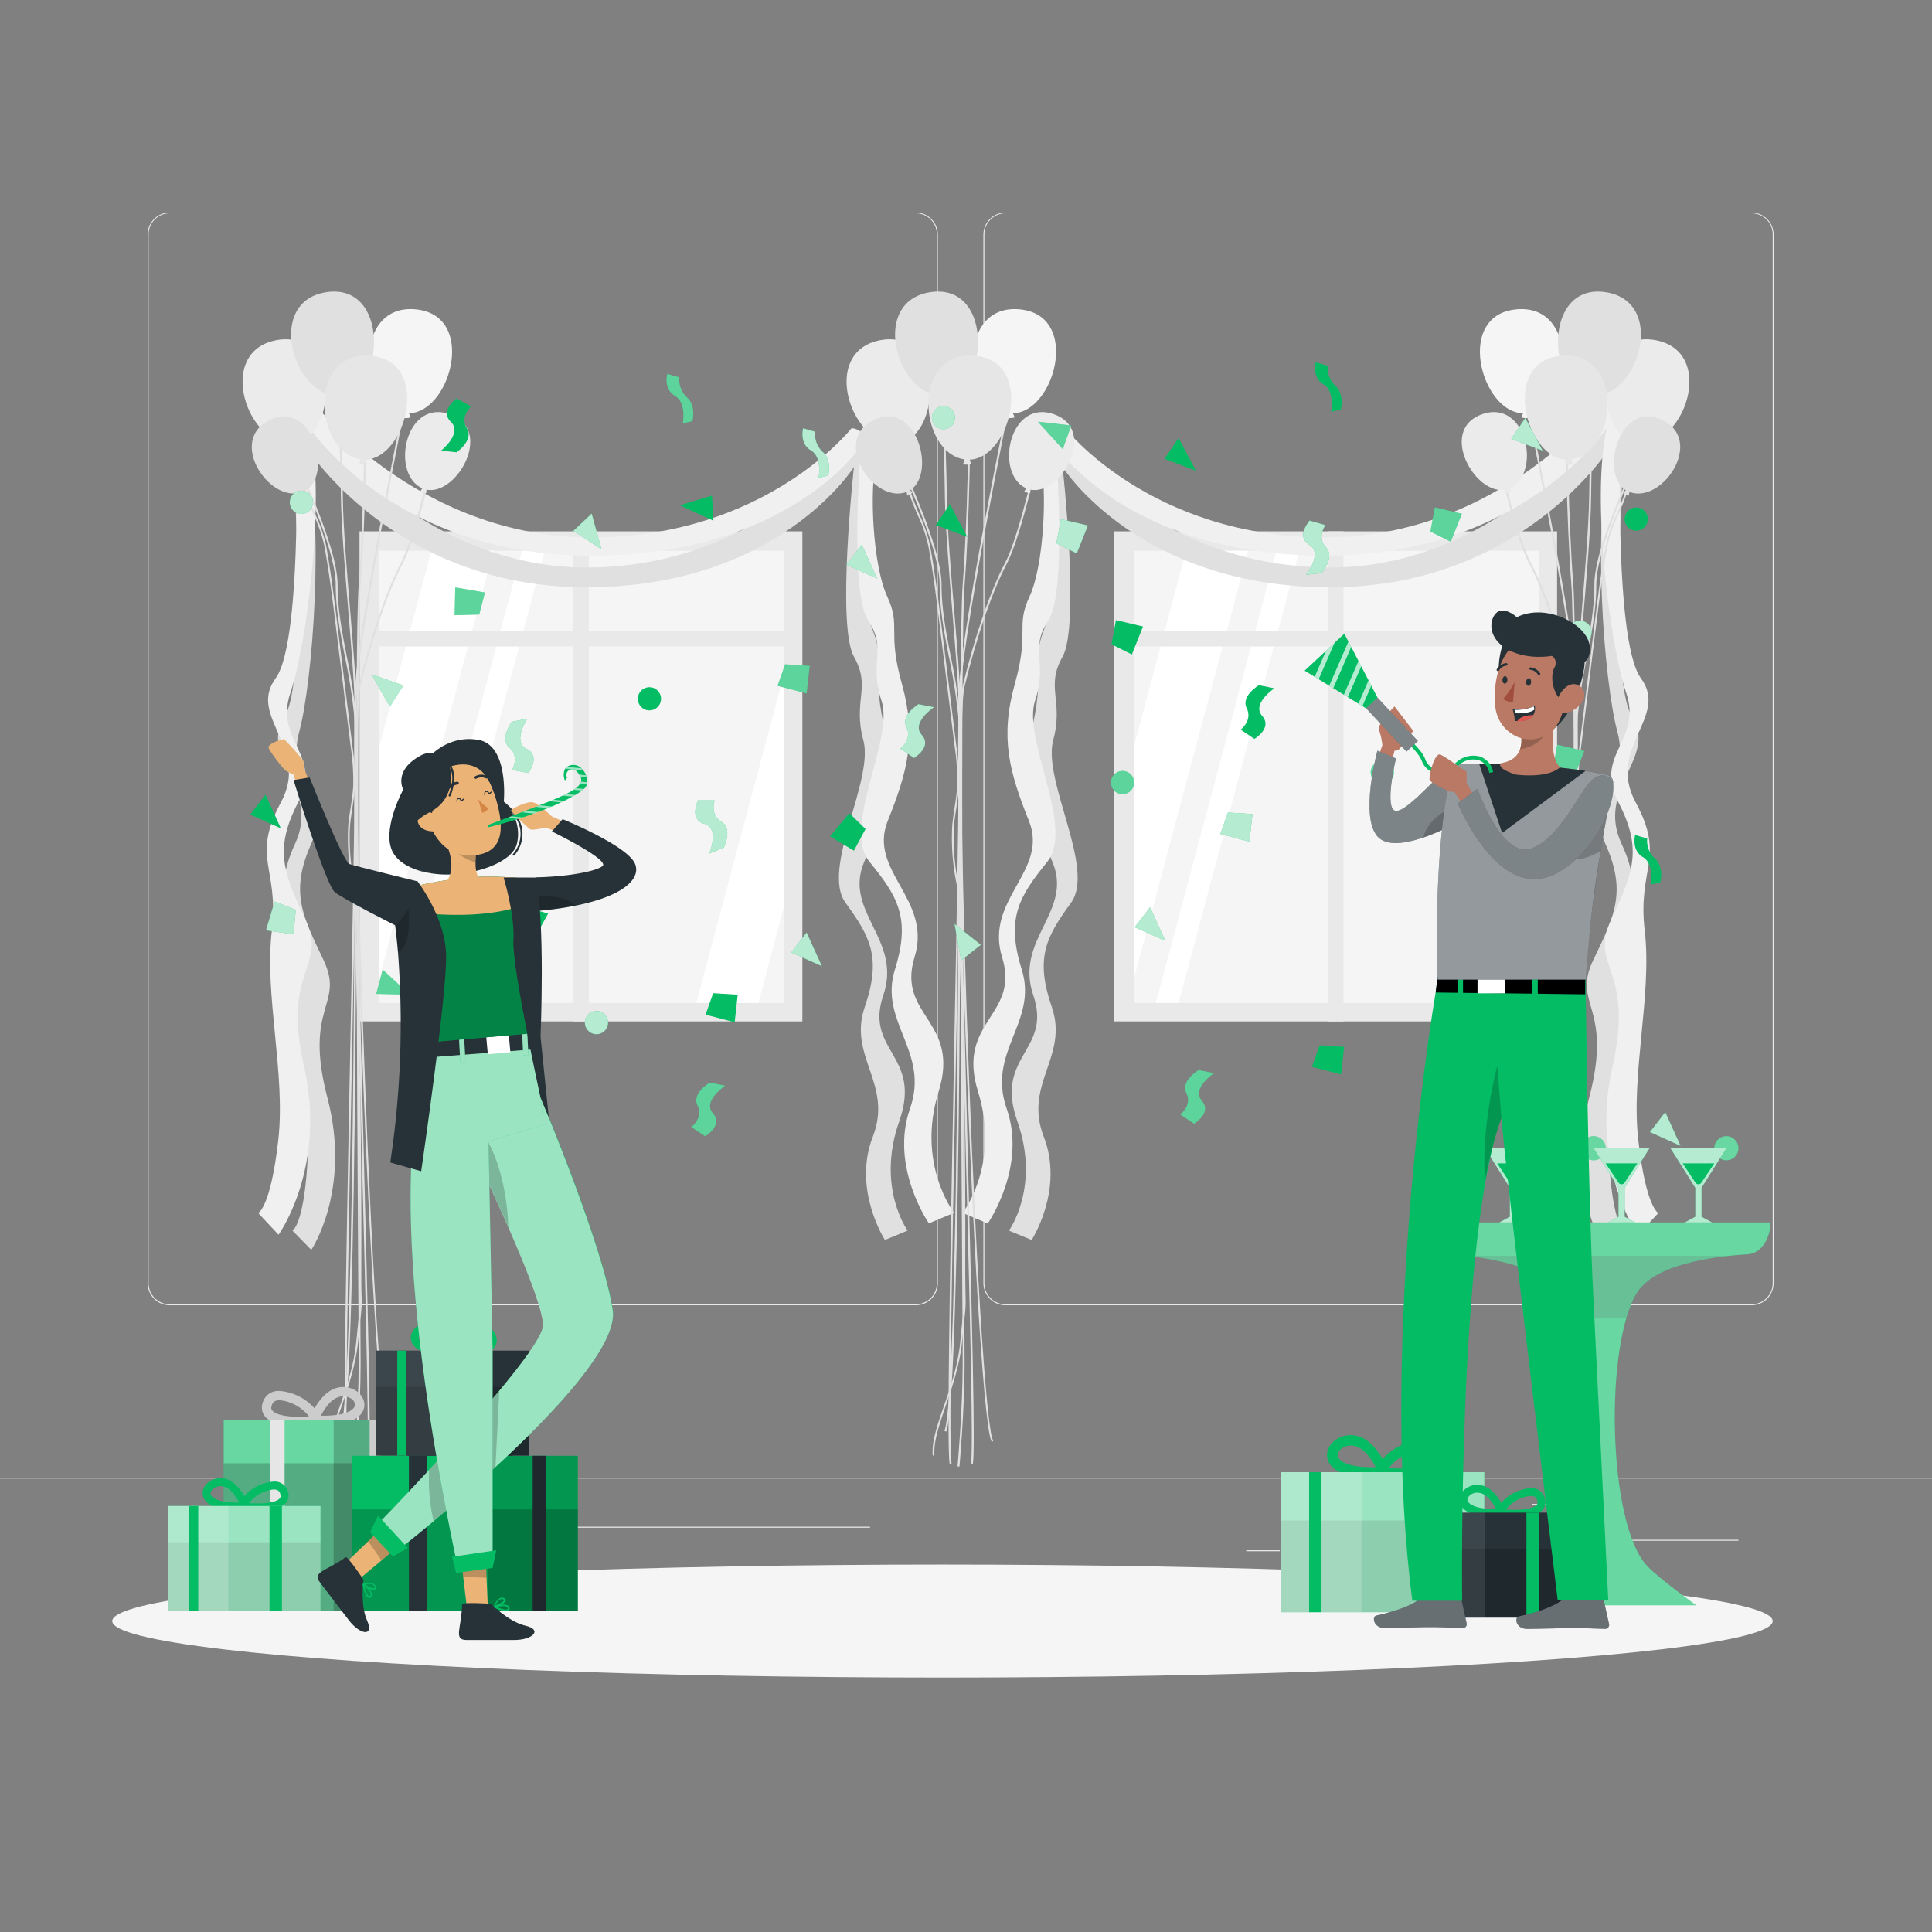 <svg xmlns="http://www.w3.org/2000/svg" viewBox="0 0 500 500"><rect x="0" y="0" width="500" height="500" fill="#808080" stroke="none"/><g id="freepik--background-complete--inject-102"><rect y="382.4" width="500" height="0.25" style="fill:#ebebeb"></rect><rect x="416.78" y="398.49" width="33.12" height="0.25" style="fill:#ebebeb"></rect><rect x="322.53" y="401.21" width="8.69" height="0.25" style="fill:#ebebeb"></rect><rect x="396.59" y="389.21" width="19.19" height="0.25" style="fill:#ebebeb"></rect><rect x="52.46" y="390.89" width="43.19" height="0.25" style="fill:#ebebeb"></rect><rect x="104.56" y="390.89" width="6.33" height="0.25" style="fill:#ebebeb"></rect><rect x="131.47" y="395.11" width="93.68" height="0.25" style="fill:#ebebeb"></rect><path d="M237,337.8H43.91a5.71,5.71,0,0,1-5.7-5.71V60.66A5.71,5.71,0,0,1,43.91,55H237a5.71,5.71,0,0,1,5.71,5.71V332.09A5.71,5.71,0,0,1,237,337.8ZM43.91,55.2a5.46,5.46,0,0,0-5.45,5.46V332.09a5.46,5.46,0,0,0,5.45,5.46H237a5.47,5.47,0,0,0,5.46-5.46V60.66A5.47,5.47,0,0,0,237,55.2Z" style="fill:#ebebeb"></path><path d="M453.31,337.8H260.21a5.72,5.72,0,0,1-5.71-5.71V60.66A5.72,5.72,0,0,1,260.21,55h193.1A5.71,5.71,0,0,1,459,60.66V332.09A5.71,5.71,0,0,1,453.31,337.8ZM260.21,55.2a5.47,5.47,0,0,0-5.46,5.46V332.09a5.47,5.47,0,0,0,5.46,5.46h193.1a5.47,5.47,0,0,0,5.46-5.46V60.66a5.47,5.47,0,0,0-5.46-5.46Z" style="fill:#ebebeb"></path><rect x="288.36" y="137.51" width="114.61" height="126.83" style="fill:#e9e9e9"></rect><rect x="293.4" y="142.53" width="104.83" height="117.04" style="fill:#f5f5f5"></rect><polygon points="323.03 142.53 293.4 253.49 293.4 193.42 306.96 142.53 323.03 142.53" style="fill:#fff"></polygon><polygon points="336.27 142.53 305.02 259.57 299.13 259.57 330.38 142.53 336.27 142.53" style="fill:#fff"></polygon><polygon points="398.23 174.45 398.23 234.53 391.59 259.57 375.52 259.57 398.23 174.45" style="fill:#fff"></polygon><rect x="343.63" y="137.51" width="4.07" height="126.83" style="fill:#e9e9e9"></rect><rect x="290.35" y="163.24" width="110.42" height="4.07" style="fill:#e9e9e9"></rect><rect x="93.04" y="137.51" width="114.61" height="126.83" style="fill:#e9e9e9"></rect><rect x="98.09" y="142.53" width="104.83" height="117.04" style="fill:#f5f5f5"></rect><polygon points="127.71 142.53 98.09 253.49 98.09 193.42 111.64 142.53 127.71 142.53" style="fill:#fff"></polygon><polygon points="140.96 142.53 109.71 259.57 103.82 259.57 135.06 142.53 140.96 142.53" style="fill:#fff"></polygon><polygon points="202.91 174.45 202.91 234.53 196.28 259.57 180.21 259.57 202.91 174.45" style="fill:#fff"></polygon><rect x="148.32" y="137.51" width="4.07" height="126.83" style="fill:#e9e9e9"></rect><rect x="95.03" y="163.24" width="110.42" height="4.07" style="fill:#e9e9e9"></rect><path d="M277.23,115.61s22.72,31.25,67.06,31.25S416.5,107.7,416.5,107.7l4.18,3.69s-4.88,63.72,1.74,74.2S413,204,419.64,218.33s-.35,16.73.69,32.6-4.88,34.89-3.83,50.64,3.83,16.9,3.83,16.9l-4.88,5S405,308,411.27,284.11s-4.53-24,1.05-35.62,8.71-17.65,3.13-30.16,6.62-16,3.14-28.9-6.62-53.77-1.74-73.82c0,0-22.82,36.38-72.56,36.38S275,120.86,275,120.86s4.53,41.07,0,49.08.35,11.28-2.44,21.66,11,33.21,4.64,42-9.43,14.13-5,27-7.38,19.94-2.07,33.6-3.14,26.7-3.14,26.7l-5.88-2.42s8.19-11.24,2.17-28.32,9.06-18.14,4.13-32.59,10.32-21.57,5-34.39-8-21.78-5-36.12-.57-15.36,2.65-23.73,3.42-30.29,1.05-39.19C271.12,124.13,272.8,116,277.23,115.61Z" style="fill:#e0e0e0"></path><path d="M275.63,110.81S297.7,139.08,343,139.08s72.18-35.27,72.18-35.27l4.34,3.25s-2.23,58.45,5.15,68.47-9,17.92-1.37,32.11c7.8,14.43.43,16.88,2.35,33.2,1.95,16.64-3.62,37-1.66,54.23,2,17.57,5.2,18.86,5.2,18.86l-5.26,5.62s-12.53-17.3-6.61-43.55c5.75-25.5-6-25.52-.48-37.68,5.48-12,8.56-18.09,2-30.68-6.46-12.41,6.26-15.87,2-28.4-4.21-12.35-9.11-50.4-5-68.43,0,0-21.86,33-72.84,33s-69.79-28.33-69.79-28.33,3.08,37.59-1.91,45.12-.08,10.73-3.42,20.73,10.33,32.8,3.15,41.7-10.79,14.5-6.6,27.9c4.25,13.6-9.1,21.2-3.9,36,5.28,15.07-4.9,29.7-4.9,29.7l-6.51-2.73s9.84-12.59,4-31.38c-5.72-18.4,10.93-19.54,6.22-34.8-4.63-15,12.15-22.28,6.95-35.26-5.12-12.79-7.53-21.62-3.63-35.55,3.84-13.7.1-14.67,3.79-22.56s4.73-27.93,2.69-36C269.16,118.42,271.17,111.15,275.63,110.81Z" style="fill:#f0f0f0"></path><path d="M218.79,115.61s-22.73,31.25-67.06,31.25S79.52,107.7,79.52,107.7l-4.18,3.69s4.87,63.72-1.75,74.2S83,204,76.38,218.33s.35,16.73-.7,32.6,4.88,34.89,3.84,50.64-3.84,16.9-3.84,16.9l4.88,5S91,308,84.74,284.11s4.53-24-1-35.62S75,230.84,80.56,218.33s-6.62-16-3.13-28.9,6.62-53.77,1.74-73.82c0,0,22.81,36.38,72.56,36.38S221,120.86,221,120.86s-4.53,41.07,0,49.08-.35,11.28,2.44,21.66-11,33.21-4.64,42,9.42,14.13,5,27,7.39,19.94,2.08,33.6,3.14,26.7,3.14,26.7l5.87-2.42s-8.18-11.24-2.16-28.32-9.07-18.14-4.13-32.59-10.33-21.57-5-34.39,8-21.78,5-36.12.57-15.36-2.65-23.73-3.42-30.29-1.06-39.19C224.89,124.13,223.22,116,218.79,115.61Z" style="fill:#e0e0e0"></path><path d="M220.39,110.81S198.31,139.08,153,139.08s-72.17-35.27-72.17-35.27l-4.34,3.25s2.22,58.45-5.15,68.47,9,17.92,1.37,32.11c-7.8,14.43-.44,16.88-2.35,33.2-2,16.64,3.61,37,1.66,54.23-2,17.57-5.2,18.86-5.2,18.86l5.26,5.62s12.53-17.3,6.61-43.55c-5.76-25.5,6-25.52.48-37.68-5.48-12-8.56-18.09-2-30.68,6.46-12.41-6.26-15.87-2-28.4,4.2-12.35,9.11-50.4,5-68.43,0,0,21.85,33,72.84,33s69.79-28.33,69.79-28.33-3.08,37.59,1.9,45.12.09,10.73,3.43,20.73S217.79,214.14,225,223s10.8,14.5,6.61,27.9c-4.26,13.6,9.09,21.2,3.9,36-5.29,15.07,4.89,29.7,4.89,29.7l6.52-2.73s-9.84-12.59-4-31.38c5.72-18.4-10.93-19.54-6.23-34.8,4.63-15-12.15-22.28-6.94-35.26,5.12-12.79,7.53-21.62,3.63-35.55-3.84-13.7-.1-14.67-3.79-22.56s-4.73-27.93-2.69-36C226.86,118.42,224.85,111.15,220.39,110.81Z" style="fill:#f0f0f0"></path><path d="M248.31,379.55l-.5-.05c0-.14,1.33-14.65,1.33-26.54,0-2.18,0-9.49-.11-20.55-.31-49.91-1-166.81.11-181.1,1.35-17.23,1.53-42.85,1.53-43.11h.5c0,.25-.18,25.89-1.53,43.14-1.13,14.27-.42,131.15-.11,181.06.06,11.06.11,18.36.11,20.55C249.64,364.88,248.32,379.4,248.31,379.55Z" style="fill:#e0e0e0"></path><path d="M251.78,378.82l-.49-.09c.63-3.53-.23-37-1.23-75.82-1.33-51.64-3-115.91-1.52-129.14C251,151,262.75,95,262.87,94.46l.49.11c-.12.56-11.82,56.55-14.32,79.25-1.45,13.2.19,77.45,1.52,129.07C251.56,341.71,252.42,375.24,251.78,378.82Z" style="fill:#e0e0e0"></path><path d="M256.75,373.22c-3.88-3.21-10.84-182.42-7.61-195.67s7.16-24.62,11.05-32.05,9.06-31.63,9.11-31.88l.49.11c-.05.24-5.19,24.43-9.16,32-3.87,7.39-7.78,18.73-11,31.93-1.61,6.6-.53,57.11,1.16,101.25,2,53.09,4.67,92.58,6.28,93.91Z" style="fill:#e0e0e0"></path><path d="M244.87,370.53l-.46-.2c4-9.61,3.76-181.41,3.62-189.39-.08-4.47-.77-12.83-1.49-21.69-.89-10.78-1.89-23-2-30.41-.15-14-1.15-36.68-2.57-40.94l.47-.16c1.44,4.31,2.45,27,2.6,41.1.08,7.4,1.08,19.6,2,30.37.73,8.86,1.42,17.24,1.5,21.72C248.67,188.92,248.92,360.85,244.87,370.53Z" style="fill:#e0e0e0"></path><path d="M241.38,376.69c-.28-3.63,1.22-8,3-13.1S248,353,248.54,347c.24-2.43.41-4.19.55-5.52a32.65,32.65,0,0,0,.34-6c0-1.33-.09-3.57-.08-8.33.06-18.34-.08-36.82-.42-54.93-.2-10.5-.47-20.76-.79-30.48,0-1.34,0-2.67,0-4a47.09,47.09,0,0,0-.54-8.8,58.51,58.51,0,0,1-1.16-15.32c.14-1.55.37-3.1.6-4.61.28-1.82.57-3.7.67-5.57a58.52,58.52,0,0,0-.65-10.26l-3.9-31.54c-.82-6.68-1.67-13.58-2.9-20.31a36.69,36.69,0,0,0-2.81-8.13c-.72-1.67-1.47-3.4-2.06-5.19-1.28-3.9-2.45-8.12-3.8-13.69-1.38-5.74-2.59-11.46-3.6-17l.49-.09c1,5.52,2.22,11.23,3.6,17,1.34,5.56,2.51,9.77,3.79,13.66.58,1.76,1.32,3.48,2,5.14a37.31,37.31,0,0,1,2.84,8.24c1.23,6.75,2.09,13.66,2.91,20.34l3.9,31.54a59.42,59.42,0,0,1,.65,10.35c-.1,1.89-.39,3.79-.67,5.62-.23,1.5-.47,3-.6,4.57a57.58,57.58,0,0,0,1.16,15.19,48.11,48.11,0,0,1,.54,8.89c0,1.28,0,2.61,0,3.94.32,9.73.59,20,.79,30.49.34,18.12.48,36.6.42,54.94,0,4.75.05,7,.08,8.32a32.61,32.61,0,0,1-.35,6.09c-.13,1.32-.31,3.09-.54,5.52-.59,6.06-2.52,11.73-4.23,16.72s-3.2,9.37-2.94,12.91Z" style="fill:#e0e0e0"></path><path d="M245.77,378.82c-.79-4.19.17-54.53,1.1-103.21.82-43.48,1.61-84.55,1.11-90.31a142.7,142.7,0,0,0-2.38-15.18c-1.24-6.37-2.42-12.38-2.42-18.79,0-11.14-13.2-37.28-13.34-37.54l.45-.23c.13.27,13.39,26.51,13.39,37.77,0,6.36,1.17,12.35,2.41,18.69a146,146,0,0,1,2.39,15.24c.5,5.78-.29,46.86-1.11,90.36-.93,48.66-1.89,99-1.1,103.11Z" style="fill:#e0e0e0"></path><path d="M228.08,88c-16.09,2.76-7.93,27.42,3.91,26.65l.34,0a9.64,9.64,0,0,0-.06,1.31,4,4,0,0,0,2-.64,9.32,9.32,0,0,0-.72-.92C243.85,111.31,243.65,85.34,228.08,88Z" style="fill:#ebebeb"></path><path d="M264.1,80.08c-16.23-1.76-15.15,24.19-3.55,26.7a1.91,1.91,0,0,0,.33.06,10,10,0,0,0-.41,1.25,4,4,0,0,0,2.1-.06,9,9,0,0,0-.43-1.08C272.87,106.81,279.81,81.78,264.1,80.08Z" style="fill:#f5f5f5"></path><path d="M241.06,75.58c-16.19,2.13-9,27.09,2.86,26.79l.34,0a9.39,9.39,0,0,0-.1,1.31,4,4,0,0,0,2-.56,8.8,8.8,0,0,0-.68-.95C255.9,99.48,256.72,73.52,241.06,75.58Z" style="fill:#e0e0e0"></path><path d="M252.22,92.07c-16.27-1.37-14.56,24.55-2.91,26.78l.33.05a9.13,9.13,0,0,0-.38,1.26,4.06,4.06,0,0,0,2.1-.11,10.13,10.13,0,0,0-.46-1.08C261.63,118.58,268,93.4,252.22,92.07Z" style="fill:#e6e6e6"></path><path d="M272.91,107.27c-11.61-4.29-15.6,15-7.53,19l.23.1a7,7,0,0,0-.53.85,3.09,3.09,0,0,0,1.56.34,6.31,6.31,0,0,0-.13-.88C274.43,128.55,284.15,111.42,272.91,107.27Z" style="fill:#ebebeb"></path><path d="M226.33,108.61c-11.25,5.16-.47,21.64,8.06,18.78l.24-.1a7,7,0,0,0,.22,1,3,3,0,0,0,1.34-.86,7.56,7.56,0,0,0-.7-.54C242.43,122.62,237.22,103.62,226.33,108.61Z" style="fill:#e0e0e0"></path><path d="M408,379.55c0-.15-1.33-14.67-1.33-26.59,0-2.19.05-9.49.11-20.55.31-49.91,1-166.79-.11-181.06-1.35-17.25-1.53-42.89-1.53-43.14h.5c0,.26.18,25.88,1.53,43.11,1.12,14.29.42,131.19.11,181.1-.06,11.06-.11,18.37-.11,20.55,0,11.89,1.31,26.4,1.33,26.54Z" style="fill:#e0e0e0"></path><path d="M404.53,378.82c-.64-3.58.22-37.11,1.22-75.93,1.32-51.62,3-115.87,1.52-129.07-2.5-22.7-14.2-78.69-14.32-79.25l.49-.11c.12.57,11.82,56.58,14.33,79.31,1.45,13.23-.2,77.5-1.52,129.14-1,38.79-1.86,72.29-1.23,75.82Z" style="fill:#e0e0e0"></path><path d="M399.56,373.22l-.32-.39c1.61-1.33,4.25-40.82,6.28-93.91,1.69-44.14,2.77-94.65,1.16-101.25-3.22-13.2-7.13-24.54-11-31.93-4-7.58-9.11-31.77-9.16-32l.48-.11c.06.25,5.18,24.37,9.12,31.88s7.81,18.81,11.05,32.05S403.44,370,399.56,373.22Z" style="fill:#e0e0e0"></path><path d="M411.44,370.53c-4.05-9.68-3.8-181.61-3.66-189.6.08-4.48.77-12.85,1.49-21.72.89-10.77,1.89-23,2-30.37.15-14.07,1.16-36.8,2.6-41.1l.47.16c-1.42,4.25-2.42,26.91-2.57,40.94-.08,7.42-1.08,19.63-2,30.41-.73,8.86-1.41,17.22-1.49,21.69-.14,8-.4,179.78,3.62,189.39Z" style="fill:#e0e0e0"></path><path d="M414.93,376.69l-.49,0c.26-3.54-1.22-7.88-2.94-12.91s-3.65-10.66-4.23-16.72c-.23-2.43-.41-4.2-.54-5.52a32.61,32.61,0,0,1-.35-6.09c0-1.34.09-3.57.07-8.32-.05-18.32.09-36.8.43-54.94.2-10.51.46-20.76.79-30.49,0-1.33,0-2.66,0-3.94a48.11,48.11,0,0,1,.54-8.89,57.58,57.58,0,0,0,1.16-15.19c-.14-1.53-.37-3.07-.6-4.57-.28-1.83-.57-3.73-.67-5.62a58.46,58.46,0,0,1,.65-10.35l3.9-31.54c.82-6.68,1.68-13.59,2.9-20.34a37.85,37.85,0,0,1,2.85-8.24c.72-1.66,1.46-3.38,2-5.14,1.28-3.89,2.45-8.1,3.79-13.66,1.38-5.74,2.59-11.45,3.6-17l.49.09c-1,5.52-2.22,11.24-3.61,17-1.34,5.57-2.51,9.79-3.79,13.69-.59,1.79-1.34,3.52-2.06,5.19a36.69,36.69,0,0,0-2.81,8.13c-1.23,6.73-2.08,13.63-2.91,20.31l-3.89,31.54a59.56,59.56,0,0,0-.66,10.26c.11,1.87.39,3.75.67,5.57.23,1.51.47,3.06.61,4.61a58.07,58.07,0,0,1-1.17,15.32,48,48,0,0,0-.53,8.8c0,1.29,0,2.62,0,4-.33,9.72-.59,20-.79,30.48-.34,18.13-.48,36.61-.43,54.93,0,4.76,0,7-.07,8.33a32.65,32.65,0,0,0,.34,6c.14,1.33.31,3.09.55,5.52.58,6,2.5,11.64,4.2,16.61S415.21,373.06,414.93,376.69Z" style="fill:#e0e0e0"></path><path d="M410.53,378.82l-.49-.09c.79-4.14-.17-54.45-1.1-103.1-.83-43.5-1.61-84.59-1.11-90.37A146,146,0,0,1,410.22,170c1.24-6.34,2.4-12.33,2.4-18.69,0-11.26,13.27-37.5,13.4-37.77l.45.23c-.14.26-13.34,26.4-13.35,37.54,0,6.41-1.17,12.42-2.41,18.79a142.7,142.7,0,0,0-2.38,15.18c-.5,5.76.28,46.83,1.11,90.32C410.37,324.3,411.33,374.63,410.53,378.82Z" style="fill:#e0e0e0"></path><path d="M428.23,88c16.09,2.76,7.93,27.42-3.91,26.65l-.34,0a9.64,9.64,0,0,1,.06,1.31,4,4,0,0,1-2-.64,9.32,9.32,0,0,1,.72-.92C412.46,111.31,412.66,85.34,428.23,88Z" style="fill:#ebebeb"></path><path d="M392.21,80.08c16.23-1.76,15.14,24.19,3.55,26.7a1.91,1.91,0,0,1-.33.06,10,10,0,0,1,.41,1.25,4,4,0,0,1-2.11-.06,10.06,10.06,0,0,1,.44-1.08C383.44,106.81,376.5,81.78,392.21,80.08Z" style="fill:#f5f5f5"></path><path d="M415.25,75.58c16.19,2.13,9,27.09-2.86,26.79l-.34,0a9.39,9.39,0,0,1,.1,1.31,4,4,0,0,1-2-.56,9.76,9.76,0,0,1,.69-.95C400.41,99.48,399.59,73.52,415.25,75.58Z" style="fill:#e0e0e0"></path><path d="M404.09,92.07c16.27-1.37,14.56,24.55,2.91,26.78l-.33.05a11,11,0,0,1,.38,1.26,4.06,4.06,0,0,1-2.1-.11,8.19,8.19,0,0,1,.46-1.08C394.68,118.58,388.35,93.4,404.09,92.07Z" style="fill:#e6e6e6"></path><path d="M383.4,107.27c11.61-4.29,15.6,15,7.53,19l-.23.1a7,7,0,0,1,.53.85,3.09,3.09,0,0,1-1.56.34,6.31,6.31,0,0,1,.13-.88C381.87,128.55,372.16,111.42,383.4,107.27Z" style="fill:#ebebeb"></path><path d="M430,108.61c11.25,5.16.46,21.64-8.06,18.78l-.24-.1a7,7,0,0,1-.22,1,3,3,0,0,1-1.35-.86,7,7,0,0,1,.71-.54C413.88,122.62,419.09,103.62,430,108.61Z" style="fill:#e0e0e0"></path><path d="M92,379.55l-.5-.05c0-.14,1.33-14.65,1.33-26.54,0-2.18,0-9.49-.11-20.55-.31-49.91-1-166.81.11-181.1,1.35-17.23,1.53-42.85,1.53-43.11h.5c0,.25-.18,25.89-1.53,43.14-1.12,14.27-.42,131.15-.11,181.06.06,11.06.11,18.36.11,20.55C93.33,364.88,92,379.4,92,379.55Z" style="fill:#e0e0e0"></path><path d="M95.47,378.82l-.49-.09c.63-3.53-.23-37-1.23-75.82-1.32-51.64-3-115.91-1.52-129.14C94.74,151,106.44,95,106.56,94.46l.49.11c-.12.56-11.82,56.55-14.32,79.25-1.45,13.2.2,77.45,1.52,129.07C95.25,341.71,96.11,375.24,95.47,378.82Z" style="fill:#e0e0e0"></path><path d="M100.44,373.22C96.56,370,89.6,190.8,92.83,177.55s7.16-24.62,11-32.05,9.06-31.63,9.12-31.88l.48.11c0,.24-5.19,24.43-9.16,32-3.87,7.39-7.78,18.73-11,31.93-1.61,6.6-.53,57.11,1.16,101.25,2,53.09,4.67,92.58,6.28,93.91Z" style="fill:#e0e0e0"></path><path d="M88.56,370.53l-.46-.2c4-9.61,3.76-181.41,3.62-189.39-.08-4.47-.76-12.83-1.49-21.69-.89-10.78-1.89-23-2-30.41-.15-14-1.15-36.69-2.57-40.94l.47-.16c1.44,4.3,2.45,27,2.6,41.1.08,7.4,1.08,19.6,2,30.37.72,8.87,1.41,17.24,1.49,21.72C92.36,188.92,92.61,360.85,88.56,370.53Z" style="fill:#e0e0e0"></path><path d="M85.07,376.69c-.28-3.63,1.22-8,3-13.1S91.65,353,92.23,347c.24-2.43.41-4.19.55-5.52a32.65,32.65,0,0,0,.34-6c0-1.33-.09-3.57-.07-8.33,0-18.32-.09-36.8-.43-54.93-.2-10.5-.46-20.76-.79-30.48,0-1.34,0-2.67,0-4a48,48,0,0,0-.53-8.8,58.07,58.07,0,0,1-1.17-15.32c.14-1.55.38-3.1.61-4.61.28-1.82.56-3.7.67-5.57a59.56,59.56,0,0,0-.66-10.26l-3.89-31.54c-.83-6.68-1.68-13.58-2.91-20.31a36.69,36.69,0,0,0-2.81-8.13c-.72-1.67-1.47-3.4-2.06-5.19-1.28-3.9-2.45-8.12-3.79-13.69-1.39-5.75-2.6-11.47-3.61-17l.49-.09c1,5.51,2.22,11.22,3.6,17,1.34,5.56,2.51,9.77,3.79,13.66.58,1.76,1.32,3.48,2,5.14a37.85,37.85,0,0,1,2.85,8.24c1.22,6.75,2.08,13.66,2.9,20.34l3.9,31.54a58.46,58.46,0,0,1,.65,10.35c-.1,1.89-.39,3.79-.67,5.62-.23,1.5-.46,3-.6,4.57a57.58,57.58,0,0,0,1.16,15.19,48.11,48.11,0,0,1,.54,8.89c0,1.28,0,2.61,0,3.94.33,9.73.59,20,.79,30.49.34,18.14.48,36.62.43,54.94,0,4.75,0,7,.07,8.32a32.61,32.61,0,0,1-.35,6.09c-.13,1.32-.31,3.09-.54,5.52-.58,6.06-2.52,11.73-4.23,16.72s-3.2,9.37-2.94,12.91Z" style="fill:#e0e0e0"></path><path d="M89.47,378.82c-.8-4.19.16-54.52,1.09-103.2.83-43.49,1.61-84.56,1.11-90.32a142.7,142.7,0,0,0-2.38-15.18c-1.24-6.37-2.41-12.38-2.41-18.79,0-11.14-13.21-37.28-13.35-37.54l.45-.23c.13.27,13.39,26.51,13.4,37.77,0,6.36,1.16,12.35,2.4,18.69a146,146,0,0,1,2.39,15.24c.5,5.78-.28,46.87-1.11,90.37-.93,48.65-1.89,99-1.1,103.1Z" style="fill:#e0e0e0"></path><path d="M71.77,88c-16.09,2.76-7.93,27.42,3.91,26.65l.34,0a9.64,9.64,0,0,0-.06,1.31,4,4,0,0,0,2-.64,9.32,9.32,0,0,0-.72-.92C87.54,111.31,87.34,85.34,71.77,88Z" style="fill:#ebebeb"></path><path d="M107.79,80.08c-16.23-1.76-15.14,24.19-3.55,26.7a1.91,1.91,0,0,0,.33.06,10,10,0,0,0-.41,1.25,4,4,0,0,0,2.11-.06,10.06,10.06,0,0,0-.44-1.08C116.56,106.81,123.5,81.78,107.79,80.08Z" style="fill:#f5f5f5"></path><path d="M84.75,75.58c-16.19,2.13-9,27.09,2.86,26.79l.34,0a9.39,9.39,0,0,0-.1,1.31,4,4,0,0,0,2-.56,9.76,9.76,0,0,0-.69-.95C99.59,99.48,100.41,73.52,84.75,75.58Z" style="fill:#e0e0e0"></path><path d="M95.91,92.07C79.64,90.7,81.35,116.62,93,118.85l.33.05a11,11,0,0,0-.38,1.26,4.06,4.06,0,0,0,2.1-.11,8.19,8.19,0,0,0-.46-1.08C105.32,118.58,111.65,93.4,95.91,92.07Z" style="fill:#e6e6e6"></path><path d="M116.6,107.27c-11.61-4.29-15.6,15-7.53,19l.23.1a7,7,0,0,0-.53.85,3.09,3.09,0,0,0,1.56.34,6.31,6.31,0,0,0-.13-.88C118.13,128.55,127.84,111.42,116.6,107.27Z" style="fill:#ebebeb"></path><path d="M70,108.61c-11.25,5.16-.46,21.64,8.06,18.78l.24-.1a7,7,0,0,0,.22,1,3,3,0,0,0,1.35-.86,7,7,0,0,0-.71-.54C86.12,122.62,80.91,103.62,70,108.61Z" style="fill:#e0e0e0"></path></g><g id="freepik--Shadow--inject-102"><ellipse id="freepik--path--inject-102" cx="243.91" cy="419.53" rx="214.86" ry="14.62" style="fill:#f5f5f5"></ellipse></g><g id="freepik--Confetti--inject-102"><polygon points="223.04 140.98 219.07 146.14 227 149.71 223.04 140.98" style="fill:#04BC64"></polygon><polygon points="248.75 248.55 253.85 244.52 247.03 239.12 248.75 248.55" style="fill:#04BC64"></polygon><polygon points="184.64 134.76 184.26 128.26 175.93 130.77 184.64 134.76" style="fill:#04BC64"></polygon><polygon points="208.75 241.34 204.79 246.5 212.72 250.07 208.75 241.34" style="fill:#04BC64"></polygon><polygon points="68.72 205.66 64.76 210.81 72.69 214.38 68.72 205.66" style="fill:#04BC64"></polygon><polygon points="203.2 171.92 209.55 172.32 208.75 179.46 201.22 177.48 203.2 171.92" style="fill:#04BC64"></polygon><polygon points="224 214.55 220.99 220.16 214.83 216.46 219.78 210.43 224 214.55" style="fill:#04BC64"></polygon><polygon points="407.39 238.42 404.38 244.03 398.22 240.33 403.17 234.31 407.39 238.42" style="fill:#04BC64"></polygon><polygon points="184.57 257.04 190.92 257.43 190.13 264.57 182.59 262.59 184.57 257.04" style="fill:#04BC64"></polygon><path d="M237.71,182.24l4,.79s-6,4-3.17,7.14-2,6-2,6L233,193.74s3.18-2.38,1.59-5.55S237.71,182.24,237.71,182.24Z" style="fill:#04BC64"></path><path d="M325.81,177.33l4,.8s-5.95,4-3.17,7.14-2,5.95-2,5.95l-3.57-2.38s3.17-2.38,1.58-5.56S325.81,177.33,325.81,177.33Z" style="fill:#04BC64"></path><polygon points="245.82 130.48 242.18 135.87 250.32 138.95 245.82 130.48" style="fill:#04BC64"></polygon><polygon points="305.01 113.36 301.37 118.75 309.51 121.83 305.01 113.36" style="fill:#04BC64"></polygon><polygon points="394.74 108.18 391.1 113.57 399.24 116.64 394.74 108.18" style="fill:#04BC64"></polygon><polygon points="275.03 116.24 277.25 110.12 268.6 109.13 275.03 116.24" style="fill:#04BC64"></polygon><polygon points="273.39 140.59 274.56 134.34 281.55 135.99 278.67 143.24 273.39 140.59" style="fill:#04BC64"></polygon><polygon points="370.18 137.56 371.34 131.3 378.33 132.96 375.45 140.2 370.18 137.56" style="fill:#04BC64"></polygon><polygon points="401.87 198.97 403.03 192.72 410.02 194.37 407.14 201.61 401.87 198.97" style="fill:#04BC64"></polygon><polygon points="287.65 166.74 288.81 160.49 295.81 162.14 292.92 169.38 287.65 166.74" style="fill:#04BC64"></polygon><path d="M342,148.31l-4,.44s4.47-5.58.86-7.76.08-6.27.08-6.27L343,135.9s-2.3,3.23.17,5.77S342,148.31,342,148.31Z" style="fill:#04BC64"></path><path d="M183.67,280.18l4,.79s-5.95,4-3.17,7.14-2,5.95-2,5.95l-3.57-2.38s3.18-2.38,1.59-5.55S183.67,280.18,183.67,280.18Z" style="fill:#04BC64"></path><polygon points="297.64 234.8 293.67 239.96 301.61 243.53 297.64 234.8" style="fill:#04BC64"></polygon><polygon points="430.97 287.82 427 292.98 434.93 296.55 430.97 287.82" style="fill:#04BC64"></polygon><polygon points="317.8 210.28 324.15 210.68 323.35 217.82 315.82 215.84 317.8 210.28" style="fill:#04BC64"></polygon><polygon points="341.52 270.52 347.86 270.92 347.07 278.06 339.53 276.08 341.52 270.52" style="fill:#04BC64"></polygon><path d="M310.2,276.93l4,.79s-5.95,4-3.18,7.14-2,5.95-2,5.95l-3.57-2.38s3.17-2.38,1.59-5.55S310.2,276.93,310.2,276.93Z" style="fill:#04BC64"></path><path d="M214.34,123.08l-2.49.58s1.06-5.28-2-7.11-2-5.72-2-5.72l3.1.9a6.32,6.32,0,0,0,2,5.25C215.4,119.19,214.34,123.08,214.34,123.08Z" style="fill:#04BC64"></path><path d="M179.19,109l-2.5.58s1.07-5.29-2-7.12-2-5.71-2-5.71l3.11.89a6.34,6.34,0,0,0,2.05,5.26C180.24,105.07,179.19,109,179.19,109Z" style="fill:#04BC64"></path><path d="M347,106l-2.49.58s1.06-5.28-2-7.11-2-5.72-2-5.72l3.1.9a6.32,6.32,0,0,0,2.05,5.25C348,102.09,347,106,347,106Z" style="fill:#04BC64"></path><path d="M429.68,228.35l-2.5.59s1.07-5.29-2-7.12-2-5.72-2-5.72l3.11.9a6.31,6.31,0,0,0,2.05,5.25C430.74,224.46,429.68,228.35,429.68,228.35Z" style="fill:#04BC64"></path><path d="M187.3,219.38l-3.75,1.52s2.79-6.58-1.27-7.71-1.62-6.06-1.62-6.06l4.29,0s-1.34,3.73,1.73,5.51S187.3,219.38,187.3,219.38Z" style="fill:#04BC64"></path><path d="M171.07,180.85a3,3,0,1,1-3-3A3,3,0,0,1,171.07,180.85Z" style="fill:#04BC64"></path><circle cx="244.18" cy="108.1" r="2.98" style="fill:#04BC64"></circle><path d="M293.51,202.52a3,3,0,1,1-3-3A3,3,0,0,1,293.51,202.52Z" style="fill:#04BC64"></path><path d="M411.89,163.64a3,3,0,1,1-3-3A3,3,0,0,1,411.89,163.64Z" style="fill:#04BC64"></path><path d="M360.74,199.9a3,3,0,1,1-3-3A3,3,0,0,1,360.74,199.9Z" style="fill:#04BC64"></path><path d="M426.46,134.34a3,3,0,1,1-3-3A3,3,0,0,1,426.46,134.34Z" style="fill:#04BC64"></path><path d="M81,130a3,3,0,1,1-3-3A3,3,0,0,1,81,130Z" style="fill:#04BC64"></path><polygon points="153.13 132.91 148.39 137.37 155.66 142.15 153.13 132.91" style="fill:#04BC64"></polygon><polygon points="138.7 242.12 141.86 236.43 133.48 234.08 138.7 242.12" style="fill:#04BC64"></polygon><polygon points="99.04 250.92 97.37 257.21 106.07 257.44 99.04 250.92" style="fill:#04BC64"></polygon><polygon points="76.55 235.47 75.94 241.81 68.83 240.77 71.06 233.31 76.55 235.47" style="fill:#04BC64"></polygon><path d="M132.45,186.8l4-.8s-3.95,5.95-.17,7.81.47,6.25.47,6.25l-4.21-.81s2-3.42-.68-5.74S132.45,186.8,132.45,186.8Z" style="fill:#04BC64"></path><polygon points="100.9 182.87 104.39 177.39 96.18 174.53 100.9 182.87" style="fill:#04BC64"></polygon><polygon points="124.02 159.04 117.66 159.21 117.82 152.02 125.5 153.34 124.02 159.04" style="fill:#04BC64"></polygon><path d="M118.17,117.06l-4-.44s5.58-4.48,2.54-7.4,1.45-6.1,1.45-6.1l3.76,2.06s-3,2.65-1.09,5.67S118.17,117.06,118.17,117.06Z" style="fill:#04BC64"></path><path d="M151.38,264.94a3,3,0,1,1,3.22,2.7A3,3,0,0,1,151.38,264.94Z" style="fill:#04BC64"></path><g style="opacity:0.7;isolation:isolate"><polygon points="223.04 140.98 219.07 146.14 227 149.71 223.04 140.98" style="fill:#fff"></polygon><polygon points="248.75 248.55 253.85 244.52 247.03 239.12 248.75 248.55" style="fill:#fff"></polygon><polygon points="208.75 241.34 204.79 246.5 212.72 250.07 208.75 241.34" style="fill:#fff"></polygon><polygon points="203.2 171.92 209.55 172.32 208.75 179.46 201.22 177.48 203.2 171.92" style="fill:#fff;opacity:0.5"></polygon><polygon points="407.39 238.42 404.38 244.03 398.22 240.33 403.17 234.31 407.39 238.42" style="fill:#fff"></polygon><path d="M237.71,182.24l4,.79s-6,4-3.17,7.14-2,6-2,6L233,193.74s3.18-2.38,1.59-5.55S237.71,182.24,237.71,182.24Z" style="fill:#fff"></path><polygon points="394.74 108.18 391.1 113.57 399.24 116.64 394.74 108.18" style="fill:#fff"></polygon><polygon points="275.03 116.24 277.25 110.12 268.6 109.13 275.03 116.24" style="fill:#fff;opacity:0.5"></polygon><polygon points="273.39 140.59 274.56 134.34 281.55 135.99 278.67 143.24 273.39 140.59" style="fill:#fff"></polygon><polygon points="370.18 137.56 371.34 131.3 378.33 132.96 375.45 140.2 370.18 137.56" style="fill:#fff;opacity:0.5"></polygon><polygon points="401.87 198.97 403.03 192.72 410.02 194.37 407.14 201.61 401.87 198.97" style="fill:#fff;opacity:0.5"></polygon><path d="M342,148.31l-4,.44s4.47-5.58.86-7.76.08-6.27.08-6.27L343,135.9s-2.3,3.23.17,5.77S342,148.31,342,148.31Z" style="fill:#fff"></path><path d="M183.67,280.18l4,.79s-5.95,4-3.17,7.14-2,5.95-2,5.95l-3.57-2.38s3.18-2.38,1.59-5.55S183.67,280.18,183.67,280.18Z" style="fill:#fff;opacity:0.5"></path><polygon points="297.64 234.8 293.67 239.96 301.61 243.53 297.64 234.8" style="fill:#fff"></polygon><polygon points="430.97 287.82 427 292.98 434.93 296.55 430.97 287.82" style="fill:#fff"></polygon><polygon points="317.8 210.28 324.15 210.68 323.35 217.82 315.82 215.84 317.8 210.28" style="fill:#fff"></polygon><path d="M310.2,276.93l4,.79s-5.95,4-3.18,7.14-2,5.95-2,5.95l-3.57-2.38s3.17-2.38,1.59-5.55S310.2,276.93,310.2,276.93Z" style="fill:#fff;opacity:0.5"></path><path d="M214.34,123.08l-2.49.58s1.06-5.28-2-7.11-2-5.72-2-5.72l3.1.9a6.32,6.32,0,0,0,2,5.25C215.4,119.19,214.34,123.08,214.34,123.08Z" style="fill:#fff"></path><path d="M179.19,109l-2.5.58s1.07-5.29-2-7.12-2-5.71-2-5.71l3.11.89a6.34,6.34,0,0,0,2.05,5.26C180.24,105.07,179.19,109,179.19,109Z" style="fill:#fff;opacity:0.5"></path><path d="M187.3,219.38l-3.75,1.52s2.79-6.58-1.27-7.71-1.62-6.06-1.62-6.06l4.29,0s-1.34,3.73,1.73,5.51S187.3,219.38,187.3,219.38Z" style="fill:#fff"></path><circle cx="244.18" cy="108.1" r="2.98" style="fill:#fff"></circle><path d="M293.51,202.52a3,3,0,1,1-3-3A3,3,0,0,1,293.51,202.52Z" style="fill:#fff;opacity:0.5"></path><path d="M411.89,163.64a3,3,0,1,1-3-3A3,3,0,0,1,411.89,163.64Z" style="fill:#fff"></path><path d="M360.74,199.9a3,3,0,1,1-3-3A3,3,0,0,1,360.74,199.9Z" style="fill:#fff;opacity:0.5"></path><path d="M81,130a3,3,0,1,1-3-3A3,3,0,0,1,81,130Z" style="fill:#fff"></path><polygon points="153.13 132.91 148.39 137.37 155.66 142.15 153.13 132.91" style="fill:#fff"></polygon><polygon points="99.04 250.92 97.37 257.21 106.07 257.44 99.04 250.92" style="fill:#fff;opacity:0.5"></polygon><polygon points="76.55 235.47 75.94 241.81 68.83 240.77 71.06 233.31 76.55 235.47" style="fill:#fff"></polygon><path d="M132.45,186.8l4-.8s-3.95,5.95-.17,7.81.47,6.25.47,6.25l-4.21-.81s2-3.42-.68-5.74S132.45,186.8,132.45,186.8Z" style="fill:#fff"></path><polygon points="100.9 182.87 104.39 177.39 96.18 174.53 100.9 182.87" style="fill:#fff"></polygon><polygon points="124.02 159.04 117.66 159.21 117.82 152.02 125.5 153.34 124.02 159.04" style="fill:#fff;opacity:0.5"></polygon><path d="M151.38,264.94a3,3,0,1,1,3.22,2.7A3,3,0,0,1,151.38,264.94Z" style="fill:#fff"></path></g></g><g id="freepik--Table--inject-102"><path d="M370.17,316.37h88c0,4.41-2.54,8-5.77,8.23-9.46.58-24,2.62-28.62,9.77-8.6,13.31-7.77,60.09,2.53,70.93,3.24,3.39,12.65,10.14,12.65,10.14H389.39s8.8-6.88,11.85-10.14c10.25-10.93,10.54-57.68,1.9-70.93-4.43-6.8-18.07-9-27.22-9.69C372.7,324.43,370.17,320.78,370.17,316.37Z" style="fill:#04BC64"></path><path d="M447.28,325c-8.94,1-19.65,3.39-23.49,9.34a26.63,26.63,0,0,0-2.91,6.88H406.1a26.78,26.78,0,0,0-3-6.88c-3.85-5.91-14.65-8.35-23.42-9.34Z" style="opacity:0.2;isolation:isolate"></path><path d="M370.17,316.37h88c0,4.41-2.54,8-5.77,8.23-9.46.58-24,2.62-28.62,9.77-8.6,13.31-7.77,60.09,2.53,70.93,3.24,3.39,12.65,10.14,12.65,10.14H389.39s8.8-6.88,11.85-10.14c10.25-10.93,10.54-57.68,1.9-70.93-4.43-6.8-18.07-9-27.22-9.69C372.7,324.43,370.17,320.78,370.17,316.37Z" style="fill:#fff;opacity:0.4"></path><path d="M449.9,297.15a3.12,3.12,0,1,1-3.11-3.11A3.12,3.12,0,0,1,449.9,297.15Z" style="fill:#04BC64"></path><path d="M449.9,297.15a3.12,3.12,0,1,1-3.11-3.11A3.12,3.12,0,0,1,449.9,297.15Z" style="fill:#fff;opacity:0.4"></path><polygon points="438.75 314.89 436 316.37 443.1 316.37 440.35 314.89 440.35 307.41 446.79 297.15 432.31 297.15 438.75 307.41 438.75 314.89" style="fill:#04BC64"></polygon><polygon points="438.75 314.89 436 316.37 443.1 316.37 440.35 314.89 440.35 307.41 446.79 297.15 432.31 297.15 438.75 307.41 438.75 314.89" style="fill:#fff;opacity:0.7"></polygon><path d="M435.47,301.08h8.2l-3.35,5a.92.92,0,0,1-1.54,0Z" style="fill:#04BC64"></path><path d="M409.31,297.15a3.12,3.12,0,1,0,3.12-3.11A3.12,3.12,0,0,0,409.31,297.15Z" style="fill:#04BC64"></path><path d="M409.31,297.15a3.12,3.12,0,1,0,3.12-3.11A3.12,3.12,0,0,0,409.31,297.15Z" style="fill:#fff;opacity:0.4"></path><polygon points="420.46 314.89 423.21 316.37 416.12 316.37 418.87 314.89 418.87 307.41 412.43 297.15 426.9 297.15 420.46 307.41 420.46 314.89" style="fill:#04BC64"></polygon><polygon points="420.46 314.89 423.21 316.37 416.12 316.37 418.87 314.89 418.87 307.41 412.43 297.15 426.9 297.15 420.46 307.41 420.46 314.89" style="fill:#fff;opacity:0.7"></polygon><path d="M423.75,301.08h-8.21l3.35,5a.92.92,0,0,0,1.54,0Z" style="fill:#04BC64"></path><path d="M401.9,297.15a3.12,3.12,0,1,1-3.11-3.11A3.12,3.12,0,0,1,401.9,297.15Z" style="fill:#04BC64"></path><path d="M401.9,297.15a3.12,3.12,0,1,1-3.11-3.11A3.12,3.12,0,0,1,401.9,297.15Z" style="fill:#fff;opacity:0.4"></path><polygon points="390.75 314.89 388 316.37 395.1 316.37 392.35 314.89 392.35 307.41 398.79 297.15 384.31 297.15 390.75 307.41 390.75 314.89" style="fill:#04BC64"></polygon><polygon points="390.75 314.89 388 316.37 395.1 316.37 392.35 314.89 392.35 307.41 398.79 297.15 384.31 297.15 390.75 307.41 390.75 314.89" style="fill:#fff;opacity:0.7"></polygon><path d="M387.47,301.08h8.2l-3.35,5a.92.92,0,0,1-1.54,0Z" style="fill:#04BC64"></path></g><g id="freepik--gifts-2--inject-102"><path d="M358,384.81l-.91-2.39c-12.15.56-13.51-4-13.64-5.48-.23-2.7,2.22-5.16,5.45-5.49,4.45-.45,7.42,3.54,8.93,6.16,2.3-2.76,6.73-5,10.08-5h0c2.56,0,4.38,1.21,5,3.65a4,4,0,0,1-.87,3.92c-2.83,3.19-11,2.57-13.43,2.32Zm1.44-4.88c3.69.33,9,.11,10.56-1.6a1.29,1.29,0,0,0,.27-1.43c-.31-1.23-1-1.67-2.36-1.67h0C365,375.23,360.82,377.77,359.47,379.93Zm-9.85-5.8-.42,0c-1.84.18-3.11,1.51-3,2.56.1,1.2,2.34,3.23,9.85,3C355.11,377.88,352.85,374.13,349.62,374.13Z" style="fill:#04BC64"></path><rect x="331.4" y="381" width="52.74" height="36.23" style="fill:#04BC64"></rect><rect x="331.4" y="381" width="52.74" height="36.23" style="fill:#fff;opacity:0.6"></rect><rect x="331.4" y="393.51" width="52.74" height="23.71" style="opacity:0.1;isolation:isolate"></rect><rect x="331.4" y="381" width="20.95" height="36.23" style="fill:#fff;opacity:0.2"></rect><rect x="366.54" y="381" width="4.29" height="36.23" style="fill:#04BC64"></rect><rect x="338.8" y="381" width="3.15" height="36.23" style="fill:#04BC64"></rect><path d="M388.66,394.32l-.69-1.79c-9.11.42-10.13-3-10.22-4.11-.17-2,1.66-3.87,4.08-4.11,3.34-.34,5.57,2.65,6.7,4.62a11.22,11.22,0,0,1,7.56-3.79h0a3.5,3.5,0,0,1,3.74,2.74,3,3,0,0,1-.65,2.94c-2.12,2.39-8.23,1.93-10.07,1.74Zm1.07-3.65c2.77.24,6.8.07,7.93-1.2a1,1,0,0,0,.2-1.08c-.23-.92-.78-1.25-1.77-1.25h0A9.19,9.19,0,0,0,389.73,390.67Zm-7.38-4.36-.32,0c-1.37.14-2.33,1.13-2.26,1.92s1.76,2.42,7.39,2.28C386.46,389.13,384.77,386.31,382.35,386.31Z" style="fill:#04BC64"></path><rect x="368.68" y="391.47" width="39.55" height="27.17" style="fill:#263238"></rect><rect x="368.68" y="400.85" width="39.55" height="17.78" style="opacity:0.2;isolation:isolate"></rect><rect x="368.68" y="391.47" width="15.71" height="27.17" style="fill:#fff;opacity:0.1"></rect><rect x="395.04" y="391.47" width="3.21" height="27.17" style="fill:#04BC64"></rect><rect x="374.24" y="391.47" width="2.36" height="27.17" style="fill:#04BC64"></rect></g><g id="freepik--gifts-1--inject-102"><path d="M80.73,368.8c-2.19.23-9.49.78-12-2.07a3.59,3.59,0,0,1-.78-3.51A4.17,4.17,0,0,1,72.4,360h0a13.36,13.36,0,0,1,9,4.51c1.35-2.35,4-5.92,8-5.51,2.9.29,5.08,2.49,4.88,4.91-.11,1.3-1.33,5.4-12.21,4.89l-.81,2.14Zm-8.33-6.42h0c-1.19,0-1.84.37-2.12,1.47-.19.78,0,1,.25,1.27,1.35,1.52,6.15,1.74,9.45,1.45A10.9,10.9,0,0,0,72.4,362.38Zm10.66,4c6.72.17,8.72-1.65,8.81-2.72s-1.05-2.13-2.7-2.29a2.3,2.3,0,0,0-.37,0C85.91,361.35,83.88,364.7,83.06,366.38Z" style="fill:#fff"></path><g style="opacity:0.2;isolation:isolate"><path d="M80.73,368.8c-2.19.23-9.49.78-12-2.07a3.59,3.59,0,0,1-.78-3.51A4.17,4.17,0,0,1,72.4,360h0a13.36,13.36,0,0,1,9,4.51c1.35-2.35,4-5.92,8-5.51,2.9.29,5.08,2.49,4.88,4.91-.11,1.3-1.33,5.4-12.21,4.89l-.81,2.14Zm-8.33-6.42h0c-1.19,0-1.84.37-2.12,1.47-.19.78,0,1,.25,1.27,1.35,1.52,6.15,1.74,9.45,1.45A10.9,10.9,0,0,0,72.4,362.38Zm10.66,4c6.72.17,8.72-1.65,8.81-2.72s-1.05-2.13-2.7-2.29a2.3,2.3,0,0,0-.37,0C85.91,361.35,83.88,364.7,83.06,366.38Z"></path></g><rect x="57.91" y="367.5" width="47.2" height="49.42" transform="translate(163.01 784.41) rotate(180)" style="fill:#04BC64"></rect><rect x="57.91" y="367.5" width="47.2" height="49.42" transform="translate(163.01 784.41) rotate(180)" style="fill:#fff;opacity:0.4"></rect><rect x="57.91" y="378.7" width="47.2" height="38.22" transform="translate(163.01 795.62) rotate(180)" style="opacity:0.2;isolation:isolate"></rect><rect x="69.82" y="367.5" width="3.83" height="49.42" transform="translate(143.47 784.41) rotate(180)" style="fill:#fff"></rect><rect x="95.66" y="367.5" width="2.82" height="49.42" transform="translate(194.14 784.41) rotate(180)" style="fill:#fff"></rect><rect x="86.35" y="367.5" width="18.75" height="49.42" transform="translate(191.45 784.41) rotate(180)" style="opacity:0.2;isolation:isolate"></rect><rect x="69.82" y="367.5" width="3.83" height="49.42" transform="translate(143.47 784.41) rotate(180)" style="opacity:0.1;isolation:isolate"></rect><path d="M119.35,378.38c-2.72.28-11.75,1-14.88-2.57a4.45,4.45,0,0,1-1-4.34c.68-2.71,2.69-4,5.53-4h0c3.71,0,8.63,2.53,11.17,5.59,1.68-2.92,5-7.34,9.91-6.84,3.58.36,6.29,3.09,6,6.09-.14,1.61-1.65,6.68-15.11,6.06L120,381ZM109,370.43h0c-1.47,0-2.28.45-2.62,1.82a1.42,1.42,0,0,0,.3,1.57c1.68,1.89,7.62,2.16,11.71,1.8C116.93,373.22,112.31,370.43,109,370.43Zm13.2,4.95c8.33.2,10.81-2.05,10.92-3.37s-1.31-2.64-3.34-2.84a3.7,3.7,0,0,0-.47,0C125.76,369.15,123.26,373.3,122.23,375.38Z" style="fill:#263238"></path><rect x="91.08" y="376.76" width="58.46" height="40.16" transform="translate(240.62 793.68) rotate(180)" style="fill:#04BC64"></rect><rect x="91.08" y="390.64" width="58.46" height="26.28" transform="translate(240.62 807.55) rotate(180)" style="opacity:0.2;isolation:isolate"></rect><rect x="105.83" y="376.76" width="4.75" height="40.16" transform="translate(216.41 793.68) rotate(180)" style="fill:#263238"></rect><rect x="137.84" y="376.76" width="3.49" height="40.16" transform="translate(279.18 793.68) rotate(180)" style="fill:#263238"></rect><rect x="126.31" y="376.76" width="23.23" height="40.16" transform="translate(275.85 793.68) rotate(180)" style="opacity:0.2;isolation:isolate"></rect><path d="M117.23,352.39l-.68-1.79c-9.11.42-10.14-3-10.23-4.1-.17-2,1.66-3.88,4.08-4.12,3.34-.34,5.57,2.65,6.7,4.62a11.24,11.24,0,0,1,7.56-3.79h0A3.49,3.49,0,0,1,128.4,346a3,3,0,0,1-.65,2.95c-2.12,2.39-8.23,1.92-10.07,1.73Zm1.08-3.65c2.77.24,6.79.08,7.92-1.2a1,1,0,0,0,.2-1.07c-.23-.93-.77-1.26-1.77-1.26h0A9.15,9.15,0,0,0,118.31,348.74Zm-7.39-4.35h-.31c-1.38.14-2.33,1.13-2.27,1.93s1.76,2.41,7.39,2.27C115,347.2,113.34,344.39,110.92,344.39Z" style="fill:#04BC64"></path><rect x="97.26" y="349.54" width="39.55" height="27.17" style="fill:#263238"></rect><rect x="97.26" y="358.92" width="39.55" height="17.78" style="opacity:0.2;isolation:isolate"></rect><rect x="97.26" y="349.54" width="15.71" height="27.17" style="fill:#fff;opacity:0.1"></rect><rect x="123.61" y="349.54" width="3.21" height="27.17" style="fill:#04BC64"></rect><rect x="102.81" y="349.54" width="2.36" height="27.17" style="fill:#04BC64"></rect><path d="M63.37,392.61l-.68-1.8c-9.11.42-10.14-3-10.23-4.1-.17-2,1.66-3.87,4.08-4.12,3.34-.34,5.57,2.65,6.7,4.62a11.21,11.21,0,0,1,7.56-3.78h0a3.5,3.5,0,0,1,3.74,2.73,3,3,0,0,1-.65,2.95c-2.12,2.39-8.23,1.93-10.07,1.73ZM64.45,389c2.77.25,6.79.08,7.92-1.2a1,1,0,0,0,.2-1.07c-.23-.93-.77-1.25-1.77-1.25h0A9.14,9.14,0,0,0,64.45,389Zm-7.39-4.35h-.31c-1.38.14-2.33,1.13-2.27,1.93s1.76,2.41,7.39,2.27C61.18,387.41,59.48,384.6,57.06,384.6Z" style="fill:#04BC64"></path><rect x="43.4" y="389.75" width="39.55" height="27.17" style="fill:#04BC64"></rect><rect x="43.4" y="389.75" width="39.55" height="27.17" style="fill:#fff;opacity:0.6"></rect><rect x="43.4" y="399.14" width="39.55" height="17.78" style="opacity:0.1;isolation:isolate"></rect><rect x="43.4" y="389.75" width="15.71" height="27.17" style="fill:#fff;opacity:0.2"></rect><rect x="69.75" y="389.75" width="3.21" height="27.17" style="fill:#04BC64"></rect><rect x="48.95" y="389.75" width="2.36" height="27.17" style="fill:#04BC64"></rect></g><g id="freepik--character-4--inject-102"><g id="freepik--group--inject-102"><path d="M356.07,197.66l1.68-4.75a16.57,16.57,0,0,0-.84-3.95c-.65-1.59,4-6.13,4-6.13l4.85,6.32s-3.07,4.23-3.66,4.74a1.47,1.47,0,0,1-1.19.38l-1.23,4.78Z" style="fill:#b97964"></path><path d="M376.21,197.78c-1.94.21-11.73,12.34-14.94,12.08s0-13.58,0-13.58l-4.8-2s-4.61,16.91,0,22.18,19.74-3.16,19.74-3.16Z" style="fill:#263238"></path><path d="M376.21,197.78v15.51a53.11,53.11,0,0,1-7.85,3.46c-4.43,1.51-9.53,2.4-11.89-.3-4.62-5.27,0-22.18,0-22.18l4.79,2s-3.21,13.31,0,13.58S374.27,198,376.21,197.78Z" style="fill:#fff;opacity:0.4;isolation:isolate"></path><path d="M376.21,209.5v3.79a53.11,53.11,0,0,1-7.85,3.46c1.25-5.19,6.9-7.48,6.9-7.48Z" style="opacity:0.2;isolation:isolate"></path><path d="M405.71,413.43h8.69a.63.63,0,0,1,.61.49l1.41,6.37a1.06,1.06,0,0,1-.81,1.26l-.23,0c-2.82-.05-4.86-.22-8.4-.22-2.17,0-8.73.23-11.73.23s-3.4-3-2.17-3.24c5.51-1.2,9.66-2.87,11.43-4.45A1.74,1.74,0,0,1,405.71,413.43Z" style="fill:#263238"></path><path d="M368.85,413.21h8.69a.61.61,0,0,1,.61.49l1.41,6.37a1,1,0,0,1-.81,1.25l-.23,0c-2.81,0-4.86-.22-8.39-.22-2.18,0-8.74.23-11.74.23s-3.4-3-2.17-3.24c5.52-1.2,9.67-2.87,11.43-4.45A1.73,1.73,0,0,1,368.85,413.21Z" style="fill:#263238"></path><path d="M405.71,413.43h8.69a.63.63,0,0,1,.61.49l1.41,6.37a1.06,1.06,0,0,1-.81,1.26l-.23,0c-2.82-.05-4.86-.22-8.4-.22-2.17,0-8.73.23-11.73.23s-3.4-3-2.17-3.24c5.51-1.2,9.66-2.87,11.43-4.45A1.74,1.74,0,0,1,405.71,413.43Z" style="fill:#fff;opacity:0.3"></path><path d="M368.85,413.21h8.69a.61.61,0,0,1,.61.49l1.41,6.37a1,1,0,0,1-.81,1.25l-.23,0c-2.81,0-4.86-.22-8.39-.22-2.18,0-8.74.23-11.74.23s-3.4-3-2.17-3.24c5.52-1.2,9.67-2.87,11.43-4.45A1.73,1.73,0,0,1,368.85,413.21Z" style="fill:#fff;opacity:0.3"></path><path d="M410.32,252.33h-38c-3.61,19.71-14.91,99.77-6.81,161.93H378.4s-1.19-94.41,10.16-124.92c1.3,16.33,14.58,124.86,14.58,124.86h13.08s-2-40.83-3.91-79.39C411.08,310.53,410.37,257.31,410.32,252.33Z" style="fill:#04BC64"></path><path d="M388.56,289.35a101.65,101.65,0,0,0-4.25,16.42c-1.06-14.52,3.19-29.93,3.19-29.93Z" style="opacity:0.2;isolation:isolate"></path><polygon points="372.03 252.78 410.25 252.78 410.25 257.33 371.54 256.86 372.03 252.78"></polygon><rect x="396.6" y="250.73" width="1.37" height="8.08" style="fill:#04BC64"></rect><rect x="377.26" y="250.73" width="1.37" height="8.08" style="fill:#04BC64"></rect><rect x="382.38" y="251.98" width="7.07" height="5.09" style="fill:#fff"></rect><path d="M372.05,253.52h38.32c.87-18.65,5.69-43.93,7.05-50.77a1.84,1.84,0,0,0-1.41-2.17c-1.92-.42-3.91-.78-5.91-1.09a185.6,185.6,0,0,0-27.31-1.83c-4,0-6.58.12-6.58.12C371.56,214.39,371.65,241.18,372.05,253.52Z" style="fill:#263238"></path><path d="M372.05,253.52h38.32a311.41,311.41,0,0,1,3.9-33.29c1.3-7.95,2.56-14.49,3.15-17.48a2,2,0,0,0,0-.49,1.83,1.83,0,0,0-1.44-1.68c-1.93-.42-3.91-.78-5.91-1.09a185.6,185.6,0,0,0-27.31-1.83c-4,0-6.58.12-6.58.12C371.56,214.39,371.65,241.18,372.05,253.52Z" style="fill:#fff;opacity:0.5;isolation:isolate"></path><path d="M388.74,215.58l21.51-16-.15-.12a185.6,185.6,0,0,0-27.31-1.83Z" style="fill:#263238"></path><path d="M403.7,198.59c-3.28,3-11.33,1.88-11.33,1.88s-5-1.38-4-2.95c3-.49,4.39-1.87,5-3.63a8.75,8.75,0,0,0,.3-3.38c-.05-.63-.14-1.26-.25-1.89l9.94-7.36C402.08,186.12,400.49,195.06,403.7,198.59Z" style="fill:#b97964"></path><path d="M401.09,185.94c-.4,6-5.3,7.61-7.7,7.95a8.75,8.75,0,0,0,.3-3.38Z" style="opacity:0.2;isolation:isolate"></path><path d="M404.67,221.7c3,1.67,6.89.1,9.6-1.47,1.3-7.95,2.56-14.49,3.15-17.48a2,2,0,0,0,0-.49C411.19,208.62,401.1,219.71,404.67,221.7Z" style="opacity:0.2;isolation:isolate"></path><path d="M389.53,165.06s-3.77,8.63.08,13.37,8.32-12,8.32-12Z" style="fill:#263238"></path><path d="M403,187.78a10.45,10.45,0,0,1-1.48,1.5,8.46,8.46,0,0,1-10.22.66,9.44,9.44,0,0,1-4.06-5.61c-.08-.32-.15-.65-.2-1a18.58,18.58,0,0,1-.19-2.44c-.16-6,2-13.76,7.9-15.55a9.15,9.15,0,0,1,11.45,6,9,9,0,0,1,.29,4.25C405.68,181.24,405.35,184.91,403,187.78Z" style="fill:#b97964"></path><path d="M396.24,176.57c0,.54-.37,1-.73.92s-.6-.51-.55-1.05.38-.95.73-.92S396.29,176,396.24,176.57Z" style="fill:#263238"></path><path d="M390.11,176c0,.54-.38,1-.73.92s-.6-.5-.56-1,.39-1,.74-.92S390.16,175.49,390.11,176Z" style="fill:#263238"></path><path d="M392,176.45a18.9,18.9,0,0,1-3,4.4,3.17,3.17,0,0,0,2.57.73Z" style="fill:#a24e3f"></path><path d="M398.33,174.76a.37.37,0,0,1-.3-.16,2.57,2.57,0,0,0-1.94-1.25.33.33,0,0,1-.31-.33.32.32,0,0,1,.32-.31h0a3.19,3.19,0,0,1,2.46,1.55.31.31,0,0,1-.09.44h0Z" style="fill:#263238"></path><path d="M387.67,173.64a.31.31,0,0,1-.19,0,.32.32,0,0,1-.11-.44h0a3.14,3.14,0,0,1,2.46-1.58.32.32,0,0,1,.33.31h0a.34.34,0,0,1-.31.33h0a2.56,2.56,0,0,0-1.93,1.28A.3.3,0,0,1,387.67,173.64Z" style="fill:#263238"></path><path d="M402.41,166.87l-.77,2.87a2.21,2.21,0,0,1,.71,2.9c-1.29,2.32-.43,6.33,1.24,8.11,0,0,.21-1.05,1.07-.67s-.16,5.88-2.29,8.28c0,0,3-2,5.3-7.63,2.14-5.18,2.95-9.65,2.13-11.88Z" style="fill:#263238"></path><path d="M409.53,181.52a6.38,6.38,0,0,1-3.93,2.88c-2.17.51-3.17-1.46-2.5-3.47.62-1.77,2.49-4.24,4.64-3.84A2.84,2.84,0,0,1,409.53,181.52Z" style="fill:#b97964"></path><path d="M391.49,183.6a21.23,21.23,0,0,1,.59,3l.55,0c2.47.08,3.64-.7,4.19-1.59a3.17,3.17,0,0,0,.44-1.44,3,3,0,0,0-.05-.87,11.58,11.58,0,0,1-4.88.85C391.82,183.62,391.49,183.6,391.49,183.6Z" style="fill:#263238"></path><path d="M391.93,183.7l.2.89c2.11.12,4.18-.24,4.93-.92a1.59,1.59,0,0,0-.15-.84A11.92,11.92,0,0,1,391.93,183.7Z" style="fill:#fff"></path><path d="M392.63,186.66c2.47.08,3.64-.7,4.19-1.59a8.07,8.07,0,0,0-2.76.46A3,3,0,0,0,392.63,186.66Z" style="fill:#de5753"></path><path d="M411.08,170.06c1.95-5.09-3.52-9.61-9.18-11.07s-9.34.75-9.34.75-2.23-2.15-4.36-1.65c-2.4.55-4.35,6.65,2.33,10.18,5,2.64,11.11,1.47,11.11,1.47S409.51,174.13,411.08,170.06Z" style="fill:#263238"></path><path d="M372.47,200.2a5,5,0,0,1-1.16-.14,5.14,5.14,0,0,1-3.41-3.3c-.95-2.34-4.68-5.4-4.72-5.43l.63-.78c.16.14,4,3.26,5,5.83a4.11,4.11,0,0,0,2.73,2.71c1.56.39,3.52-.27,5.38-1.82a6.49,6.49,0,0,1,6.14-1.46,5.23,5.23,0,0,1,3.37,4l-1,.23a4.24,4.24,0,0,0-2.71-3.29,5.48,5.48,0,0,0-5.18,1.28A8.28,8.28,0,0,1,372.47,200.2Z" style="fill:#04BC64"></path><polygon points="347.91 164 348.97 166.05 349.7 167.43 351.58 171.06 352.29 172.45 354.18 176.07 354.89 177.46 356.52 180.59 353.57 183.34 352.6 182.74 351.56 182.11 348.82 180.43 347.79 179.79 345.05 178.11 344 177.47 341.27 175.8 340.24 175.16 337.63 173.57 347.91 164" style="fill:#04BC64"></polygon><rect x="358.25" y="179.91" width="4.03" height="15.31" transform="translate(-31.2 295.86) rotate(-42.97)" style="fill:#263238"></rect><polygon points="345.38 166.35 341.27 175.8 340.24 175.16 343.17 168.41 345.38 166.35" style="fill:#fff;opacity:0.7;isolation:isolate"></polygon><polygon points="348.97 166.05 349.7 167.43 345.05 178.11 344 177.47 348.97 166.05" style="fill:#fff;opacity:0.7;isolation:isolate"></polygon><polygon points="351.58 171.06 352.29 172.45 348.82 180.43 347.79 179.79 351.58 171.06" style="fill:#fff;opacity:0.7;isolation:isolate"></polygon><polygon points="354.18 176.07 354.89 177.46 352.6 182.74 351.56 182.11 354.18 176.07" style="fill:#fff;opacity:0.7;isolation:isolate"></polygon><rect x="358.25" y="179.91" width="4.03" height="15.31" transform="translate(-31.2 295.86) rotate(-42.97)" style="fill:#fff;opacity:0.4;isolation:isolate"></rect><path d="M382.48,208l-2.91-5.43v-2.86c0,.12-5.14-3.64-6.72-4.4s-3,5.27-2.9,6.35,5.36,3.24,5.36,3.24h1.05l2.82,4.36Z" style="fill:#b97964"></path><path d="M417.42,202.31c1.36,8.36-10.22,26.31-21.44,25.15s-18.72-19.56-18.72-19.56l5.12-3.76s6.32,18.48,14.14,15.37,12.59-15.73,15.93-18S417.42,202.31,417.42,202.31Z" style="fill:#263238"></path><path d="M417.42,202.31c1.36,8.36-10.22,26.31-21.44,25.15s-18.72-19.56-18.72-19.56l5.12-3.76s6.32,18.48,14.14,15.37,12.59-15.73,15.93-18S417.42,202.31,417.42,202.31Z" style="fill:#fff;opacity:0.4;isolation:isolate"></path></g></g><g id="freepik--character-1--inject-102"><path d="M110.76,196.22s4.9-6.12,13-4.75,6.6,16.25,6.6,16.25a10.71,10.71,0,0,1,3.42,10.62c-1.56,6.73-19.88,10.63-26.88,5.94s-1.59-19.53,1.78-21.63S110.76,196.22,110.76,196.22Z" style="fill:#263238"></path><path d="M132.92,221.42a.27.27,0,0,1-.15,0,.25.25,0,0,1-.05-.35,8.11,8.11,0,0,0,1.92-6.45c-.72-4.26-5.14-7.17-5.18-7.2a.24.24,0,0,1-.07-.34.25.25,0,0,1,.34-.08c.19.13,4.64,3.05,5.4,7.54a8.57,8.57,0,0,1-2,6.83A.25.25,0,0,1,132.92,221.42Z" style="fill:#263238"></path><path d="M148,213.62l-5.21-2.35s-3.22-3.17-4.78-3.61-5.94,1.77-5.76,2.18a54.22,54.22,0,0,0,4.89,4.76c.57.4,4.2-.43,4.2-.43l4.89,2,2.14-2.7" style="fill:#ebb376"></path><path d="M148.84,234.4a90.5,90.5,0,0,1-9.69,1.34l-.25-4-.3-4.69c7-.1,15.11-1.29,17.29-2.87s-13.06-9-13.06-9L145.6,212s17,6.9,18.79,11.67C165.84,227.5,161.21,231.94,148.84,234.4Z" style="fill:#263238"></path><path d="M148.84,234.4a90.5,90.5,0,0,1-9.69,1.34l-.25-4C142,231.83,147.32,232.24,148.84,234.4Z" style="opacity:0.2;isolation:isolate"></path><polygon points="92.97 408.65 89.65 404.3 95.28 398.88 100.4 393.94 105.21 398.44 98.74 403.84 92.97 408.65" style="fill:#ebb376"></polygon><path d="M89.46,403c.48-.36,4.61,5.82,4.61,5.82s-.92,6.43.94,10.59-1.76,3.79-4.76-.14-5.3-6.93-7.43-9.73S84.4,406.66,89.46,403Z" style="fill:#263238"></path><path d="M95.46,413.46c-.93-.22-1.54-2.89-1.65-3.42a.11.11,0,0,1,0-.08h0a.14.14,0,0,1,0-.06h0a.1.1,0,0,1,0,0h0l.07,0c.08,0,1.83-.58,2.77,0a1.11,1.11,0,0,1,.56.77c.08.37,0,.63-.2.77s-1,0-1.58-.25a3,3,0,0,1,.87,1.43.78.78,0,0,1-.16.62.76.76,0,0,1-.6.35Zm.09-.38s.16,0,.34-.2a.41.41,0,0,0,.08-.33c-.08-.61-1-1.5-1.65-2.05C94.61,411.65,95.11,413,95.55,413.08Zm-1.07-3c1,.62,2.09,1.12,2.37.93.09-.06.06-.26,0-.36a.77.77,0,0,0-.38-.53,1.8,1.8,0,0,0-.89-.18A5.3,5.3,0,0,0,94.48,410.07Z" style="fill:#04BC64"></path><polygon points="98.74 403.84 95.28 398.88 100.4 393.94 105.21 398.44 98.74 403.84" style="opacity:0.2;isolation:isolate"></polygon><polygon points="126.23 415.53 120.76 415.53 119.86 407.92 119.05 400.93 125.55 399.87 125.91 408.16 126.23 415.53" style="fill:#ebb376"></polygon><path d="M119.59,415.18c0-.6,7.42-.13,7.42-.13s4.56,4.64,9,5.68,1.95,3.7-3,3.7H120.76C117.25,424.43,119.44,421.43,119.59,415.18Z" style="fill:#263238"></path><path d="M127.84,416l-.06-.05h0l0,0h0s0,0,0-.06h0a.19.19,0,0,1,0-.08c0-.09.65-1.81,1.65-2.22a1.11,1.11,0,0,1,1,0c.34.16.5.37.49.63s-.55.78-1.15,1.1a3,3,0,0,1,1.66.18.77.77,0,0,1,.39.5.71.71,0,0,1-.17.79,1,1,0,0,1-.66.18A9.23,9.23,0,0,1,127.84,416Zm.68-.12c1.09.46,2.45.87,2.8.58,0,0,.12-.1.05-.39a.4.4,0,0,0-.22-.26,1.78,1.78,0,0,0-.87-.16A8.31,8.31,0,0,0,128.52,415.89Zm1-2a3.23,3.23,0,0,0-1.28,1.59c1.1-.42,2.16-1,2.18-1.33,0-.1-.16-.2-.26-.24a.76.76,0,0,0-.35-.09A.82.82,0,0,0,129.55,413.91Z" style="fill:#04BC64"></path><polygon points="125.91 408.33 119.86 408.07 119.05 401 125.55 399.91 125.91 408.33" style="opacity:0.2;isolation:isolate"></polygon><path d="M139.89,283.92s16.16,38.21,18.7,55-54.88,61.72-54.88,61.72l-5.87-6.25s42.72-43.92,42.72-51.47-16.66-42-16.66-42S122.29,286.94,139.89,283.92Z" style="fill:#04BC64"></path><path d="M128.19,379.71c-5.87,5.4-11.55,10.27-16,14-5.12,4.28-8.53,6.94-8.53,6.94l-5.87-6.24s5.87-6,13.25-14c5.8-6.27,12.56-13.75,18.13-20.44,6.45-7.76,11.34-14.47,11.34-17,0-4-4.64-15.45-9-25.42-3.93-8.92-7.65-16.63-7.65-16.63a14.07,14.07,0,0,1,.46-4.72c1.12-4.33,4.67-10.34,15.53-12.21,0,0,16.16,38.21,18.7,55C160,348.06,143.45,365.65,128.19,379.71Z" style="fill:#fff;opacity:0.6;isolation:isolate"></path><path d="M129.22,359.92l-1,19.79c-5.87,5.4-11.55,10.27-16,14a46.83,46.83,0,0,1-1.15-13.31C116.89,374.09,123.65,366.61,129.22,359.92Z" style="opacity:0.2;isolation:isolate"></path><path d="M131.55,317.48c-3.93-8.92-7.65-16.63-7.65-16.63a14.07,14.07,0,0,1,.46-4.72,5.83,5.83,0,0,1,1.83-.78S131,302.86,131.55,317.48Z" style="opacity:0.2;isolation:isolate"></path><path d="M126.42,295.35l1.06,53.81v55h-9.32c-21.88-104.32-6.88-130.48-6.88-130.48l.06,0a.43.43,0,0,1,0-.12c3.51-7.82,26.56-2.06,26.56-2.06,1.66,6.48,2.72,19.63,2.72,19.63Z" style="fill:#04BC64"></path><path d="M126.42,295.35l1.06,53.81v55h-9.32c-21.88-104.32-6.88-130.48-6.88-130.48l.06,0a.43.43,0,0,1,0-.12c3.51-7.82,26.56-2.06,26.56-2.06,1.66,6.48,2.72,19.63,2.72,19.63Z" style="fill:#fff;opacity:0.6;isolation:isolate"></path><polygon points="111.3 269.71 111.3 273.62 137.99 271.57 137.99 266.95 111.3 269.71" style="fill:#263238"></polygon><rect x="118.96" y="268.09" width="1.33" height="6.75" transform="translate(-13.69 6.45) rotate(-2.92)" style="fill:#04BC64"></rect><rect x="126.02" y="268.15" width="5.86" height="4.44" transform="translate(-23.6 12.58) rotate(-5.12)" style="fill:#fff"></rect><rect x="135.26" y="266.3" width="1.33" height="6.75" transform="translate(-13.58 7.28) rotate(-2.92)" style="fill:#04BC64"></rect><rect x="118.96" y="268.09" width="1.33" height="6.75" transform="translate(-13.69 6.45) rotate(-2.92)" style="fill:#fff;opacity:0.6;isolation:isolate"></rect><rect x="135.26" y="266.3" width="1.33" height="6.75" transform="translate(-13.58 7.28) rotate(-2.92)" style="fill:#fff;opacity:0.6;isolation:isolate"></rect><path d="M138,267.41l-26.69,2.31c-.63-9.92-1.27-16.32-7.14-34-.51-1.55-1.06-3.19-1.67-4.93a81.24,81.24,0,0,1,11.08-2.67,87.71,87.71,0,0,1,12-1.27c5.2,0,11.16.55,11.16.55s.85.21,1.38,5.71C138.55,238.28,139,248.61,138,267.41Z" style="fill:#04BC64"></path><path d="M138,267.41l-26.69,2.31c-.63-9.92-1.27-16.32-7.14-34-.51-1.55-1.06-3.19-1.67-4.93a81.24,81.24,0,0,1,11.08-2.67,87.71,87.71,0,0,1,12-1.27c5.2,0,11.16.55,11.16.55s.85.21,1.38,5.71C138.55,238.28,139,248.61,138,267.41Z" style="opacity:0.3;isolation:isolate"></path><path d="M123.31,232.75c-6.58-.84-8.55-3.65-8.55-3.65,4.17-3.94.7-10.76.7-10.76l7.92,1.48a22.6,22.6,0,0,0-.31,3.33C123,228,125.19,228,125.19,228,126.58,230.61,123.31,232.75,123.31,232.75Z" style="fill:#ebb376"></path><path d="M123.38,219.82a22.6,22.6,0,0,0-.31,3.33c-3.82-.88-7.61-4.81-7.61-4.81Z" style="opacity:0.2;isolation:isolate"></path><path d="M116.32,197.9c6.71-1.59,9.72,1.49,11.85,8.29,2.66,8.49,2.2,15.08-6.62,15.22C109.56,221.61,105.18,200.54,116.32,197.9Z" style="fill:#ebb376"></path><path d="M123.74,206.84a14.73,14.73,0,0,0,2.62,2.32,1.9,1.9,0,0,1-1.59,1.18Z" style="fill:#d58745"></path><path d="M120.23,206.47l-.81.58c-.18-.42-.52-.69-.83-.6s-.55.61-.4,1.16a1,1,0,0,0,.12.3c-.12-.53,0-1.09.41-1.11s.44.45.44.45a.65.65,0,0,0,.35.06h0C120,207.23,120.23,206.47,120.23,206.47Z" style="fill:#263238"></path><path d="M127.4,204.65l-.8.58c-.19-.42-.52-.69-.84-.61s-.54.62-.4,1.17a1.57,1.57,0,0,0,.12.3c-.11-.53,0-1.09.41-1.11s.44.45.44.45a.65.65,0,0,0,.35.06h0v0C127.17,205.41,127.4,204.65,127.4,204.65Z" style="fill:#263238"></path><path d="M115.67,204.71l-.15,0a.37.37,0,0,1-.17-.49,3.92,3.92,0,0,1,3-1.9.35.35,0,0,1,.39.32.36.36,0,0,1-.32.4,3.23,3.23,0,0,0-2.38,1.5A.35.35,0,0,1,115.67,204.71Z" style="fill:#263238"></path><path d="M123.15,201.57a.38.38,0,0,1-.3-.16.37.37,0,0,1,.1-.5,3.52,3.52,0,0,1,3.13-.12.36.36,0,0,1,.22.46.37.37,0,0,1-.47.22,2.9,2.9,0,0,0-2.48,0A.36.36,0,0,1,123.15,201.57Z" style="fill:#263238"></path><path d="M111.67,210.94s1.83-6.25.35-10.39c0,0,12-8.58,15.86,4.75,0,0-1.54-12.28-13.14-9.82s-7.55,19.33-.4,22.94C114.34,218.42,110.55,214.85,111.67,210.94Z" style="fill:#263238"></path><path d="M113.1,212.1a3,3,0,0,0-3.8-1.94c-2,.72-2,5.22,3.41,5C113.48,215.16,113.73,214.33,113.1,212.1Z" style="fill:#ebb376"></path><path d="M138.05,233.11c-10,5-25.38,3.8-33.93,2.61-.51-1.55-1.06-3.19-1.67-4.93a81.24,81.24,0,0,1,11.08-2.67,87.71,87.71,0,0,1,12-1.27c5.2,0,11.16.55,11.16.55S137.52,227.61,138.05,233.11Z" style="fill:#ebb376"></path><path d="M109,303.12l-8-2.27a240.68,240.68,0,0,0,2-54.39c-.31-3.66-.74-7.37-1.29-11.08-.2-1.34-.42-2.67-.66-4l7-3.27s7.19,9.18,7.41,19.14S109,303.12,109,303.12Z" style="fill:#263238"></path><path d="M130.33,227.1s2.94,9.52,2.54,16.36,7,40.52,7,40.52l2.15,5.18-2.13-20.89s1.29-30.66-1.31-41.17Z" style="fill:#263238"></path><path d="M116.32,197.9s2.49,8.45-5.08,12.28c-9.13,4.62-8.27,14.61.65,15.88,0,0-9-.9-10.75-6.78s3.21-14.93,3.21-14.93-2.73-5,4.65-8.88C113.17,193.27,116.32,197.9,116.32,197.9Z" style="fill:#263238"></path><polygon points="116.98 402.89 128.44 401.21 127.48 405.79 118.03 407.06 116.98 402.89" style="fill:#04BC64"></polygon><polygon points="97.84 392.26 105.53 400.61 101.68 402.81 95.76 396.52 97.84 392.26" style="fill:#04BC64"></polygon><path d="M116.34,206.11l-.09,0a.25.25,0,0,1-.14-.32c2.45-6.21-.66-8.58-.79-8.67a.25.25,0,0,1-.06-.35.25.25,0,0,1,.35-.06c.15.11,3.57,2.67,1,9.26A.24.24,0,0,1,116.34,206.11Z" style="fill:#263238"></path><path d="M151.93,202.45a2.63,2.63,0,0,1-.06.49,2.44,2.44,0,0,1-.14.46,2.34,2.34,0,0,1-.61.76,5,5,0,0,1-.53.45,19.55,19.55,0,0,1-1.71,1.13l-.75.42c-.63.35-1.33.72-2.09,1.09l-.86.41c-.74.35-1.52.71-2.35,1.06l-1,.4c-.84.35-1.7.7-2.6,1l-1,.39c-.93.35-1.88.69-2.84,1l-1.16.38c-1.8.59-3.64,1.13-5.46,1.6l-2.43.62v-.62s2.12-.78,5-1.89l1-.39,2.66-1,1-.4,2.61-1,1-.4c.88-.35,1.74-.7,2.54-1l1-.4c.89-.38,1.7-.74,2.39-1.06.32-.14.61-.28.87-.41l.62-.32c.5-.27.94-.54,1.32-.79A6.44,6.44,0,0,0,149,204a4.35,4.35,0,0,0,1.13-1.18,2.81,2.81,0,0,0,.21-.48,1.84,1.84,0,0,0-.12-1.3,3.9,3.9,0,0,0-.28-.53,8.22,8.22,0,0,0-.5-.66,2.09,2.09,0,0,0-.86-.65,1.51,1.51,0,0,0-.72-.07,1.42,1.42,0,0,0-1.09,2.13l-.52.68-.07.09,0-.1a3.54,3.54,0,0,1,.08-3,2,2,0,0,1,.46-.46,2.62,2.62,0,0,1,1-.44,2.92,2.92,0,0,1,2.75.81,3.76,3.76,0,0,1,.5.55,4.89,4.89,0,0,1,.68,1.25,5.17,5.17,0,0,1,.18.51A4.24,4.24,0,0,1,151.93,202.45Z" style="fill:#04BC64"></path><path d="M135.41,211.57l-1.16.38-2.86-.29,1-.39Z" style="fill:#fff;opacity:0.6;isolation:isolate"></path><path d="M139.28,210.16l-1,.39-3.17-.31,1-.4Z" style="fill:#fff;opacity:0.6;isolation:isolate"></path><path d="M142.83,208.72l-1,.4-3.17-.31,1-.4Z" style="fill:#fff;opacity:0.6;isolation:isolate"></path><path d="M146,207.25l-.86.41-2.94-.29,1-.4Z" style="fill:#fff;opacity:0.6;isolation:isolate"></path><path d="M148.88,205.74l-.75.42-2.53-.25c.32-.14.61-.28.87-.41Z" style="fill:#fff;opacity:0.6;isolation:isolate"></path><path d="M151.12,204.16a5,5,0,0,1-.53.45l-2.18-.22A6.44,6.44,0,0,0,149,204Z" style="fill:#fff;opacity:0.6;isolation:isolate"></path><path d="M146.16,201.88h.11l-.07.09Z" style="fill:#fff;opacity:0.6;isolation:isolate"></path><path d="M151.93,202.45a2.63,2.63,0,0,1-.06.49l-1.72-.17a2.81,2.81,0,0,0,.21-.48Z" style="fill:#fff;opacity:0.6;isolation:isolate"></path><path d="M151.79,201.14l-1.55-.15a3.9,3.9,0,0,0-.28-.53l1.65.17A5.17,5.17,0,0,1,151.79,201.14Z" style="fill:#fff;opacity:0.6;isolation:isolate"></path><path d="M150.93,199.38l-2.33-.23-.72-.07-1.64-.16a2,2,0,0,1,.46-.46l3.73.37A3.76,3.76,0,0,1,150.93,199.38Z" style="fill:#fff;opacity:0.6;isolation:isolate"></path><path d="M103,246.46c-.31-3.66-.74-7.37-1.29-11.08a16.94,16.94,0,0,1,4-.18S106.88,244.41,103,246.46Z" style="opacity:0.2;isolation:isolate"></path><path d="M80.46,203.5l-1.72-4.58a14.54,14.54,0,0,1-.2-2,66.78,66.78,0,0,0-5-5.62c-.3-.07-4.45,1.11-4,2.3s3.85,5.48,4.35,5.81,2.07,1.08,2.07,1.08l1.29,4.15Z" style="fill:#ebb376"></path><path d="M108.06,228.1S92,224.18,90.41,223.61s-10.28-22.4-10.28-22.4l-4.16.67s8.31,27.07,10.68,29,15.8,8.68,15.8,8.68S109.25,231.91,108.06,228.1Z" style="fill:#263238"></path></g></svg>